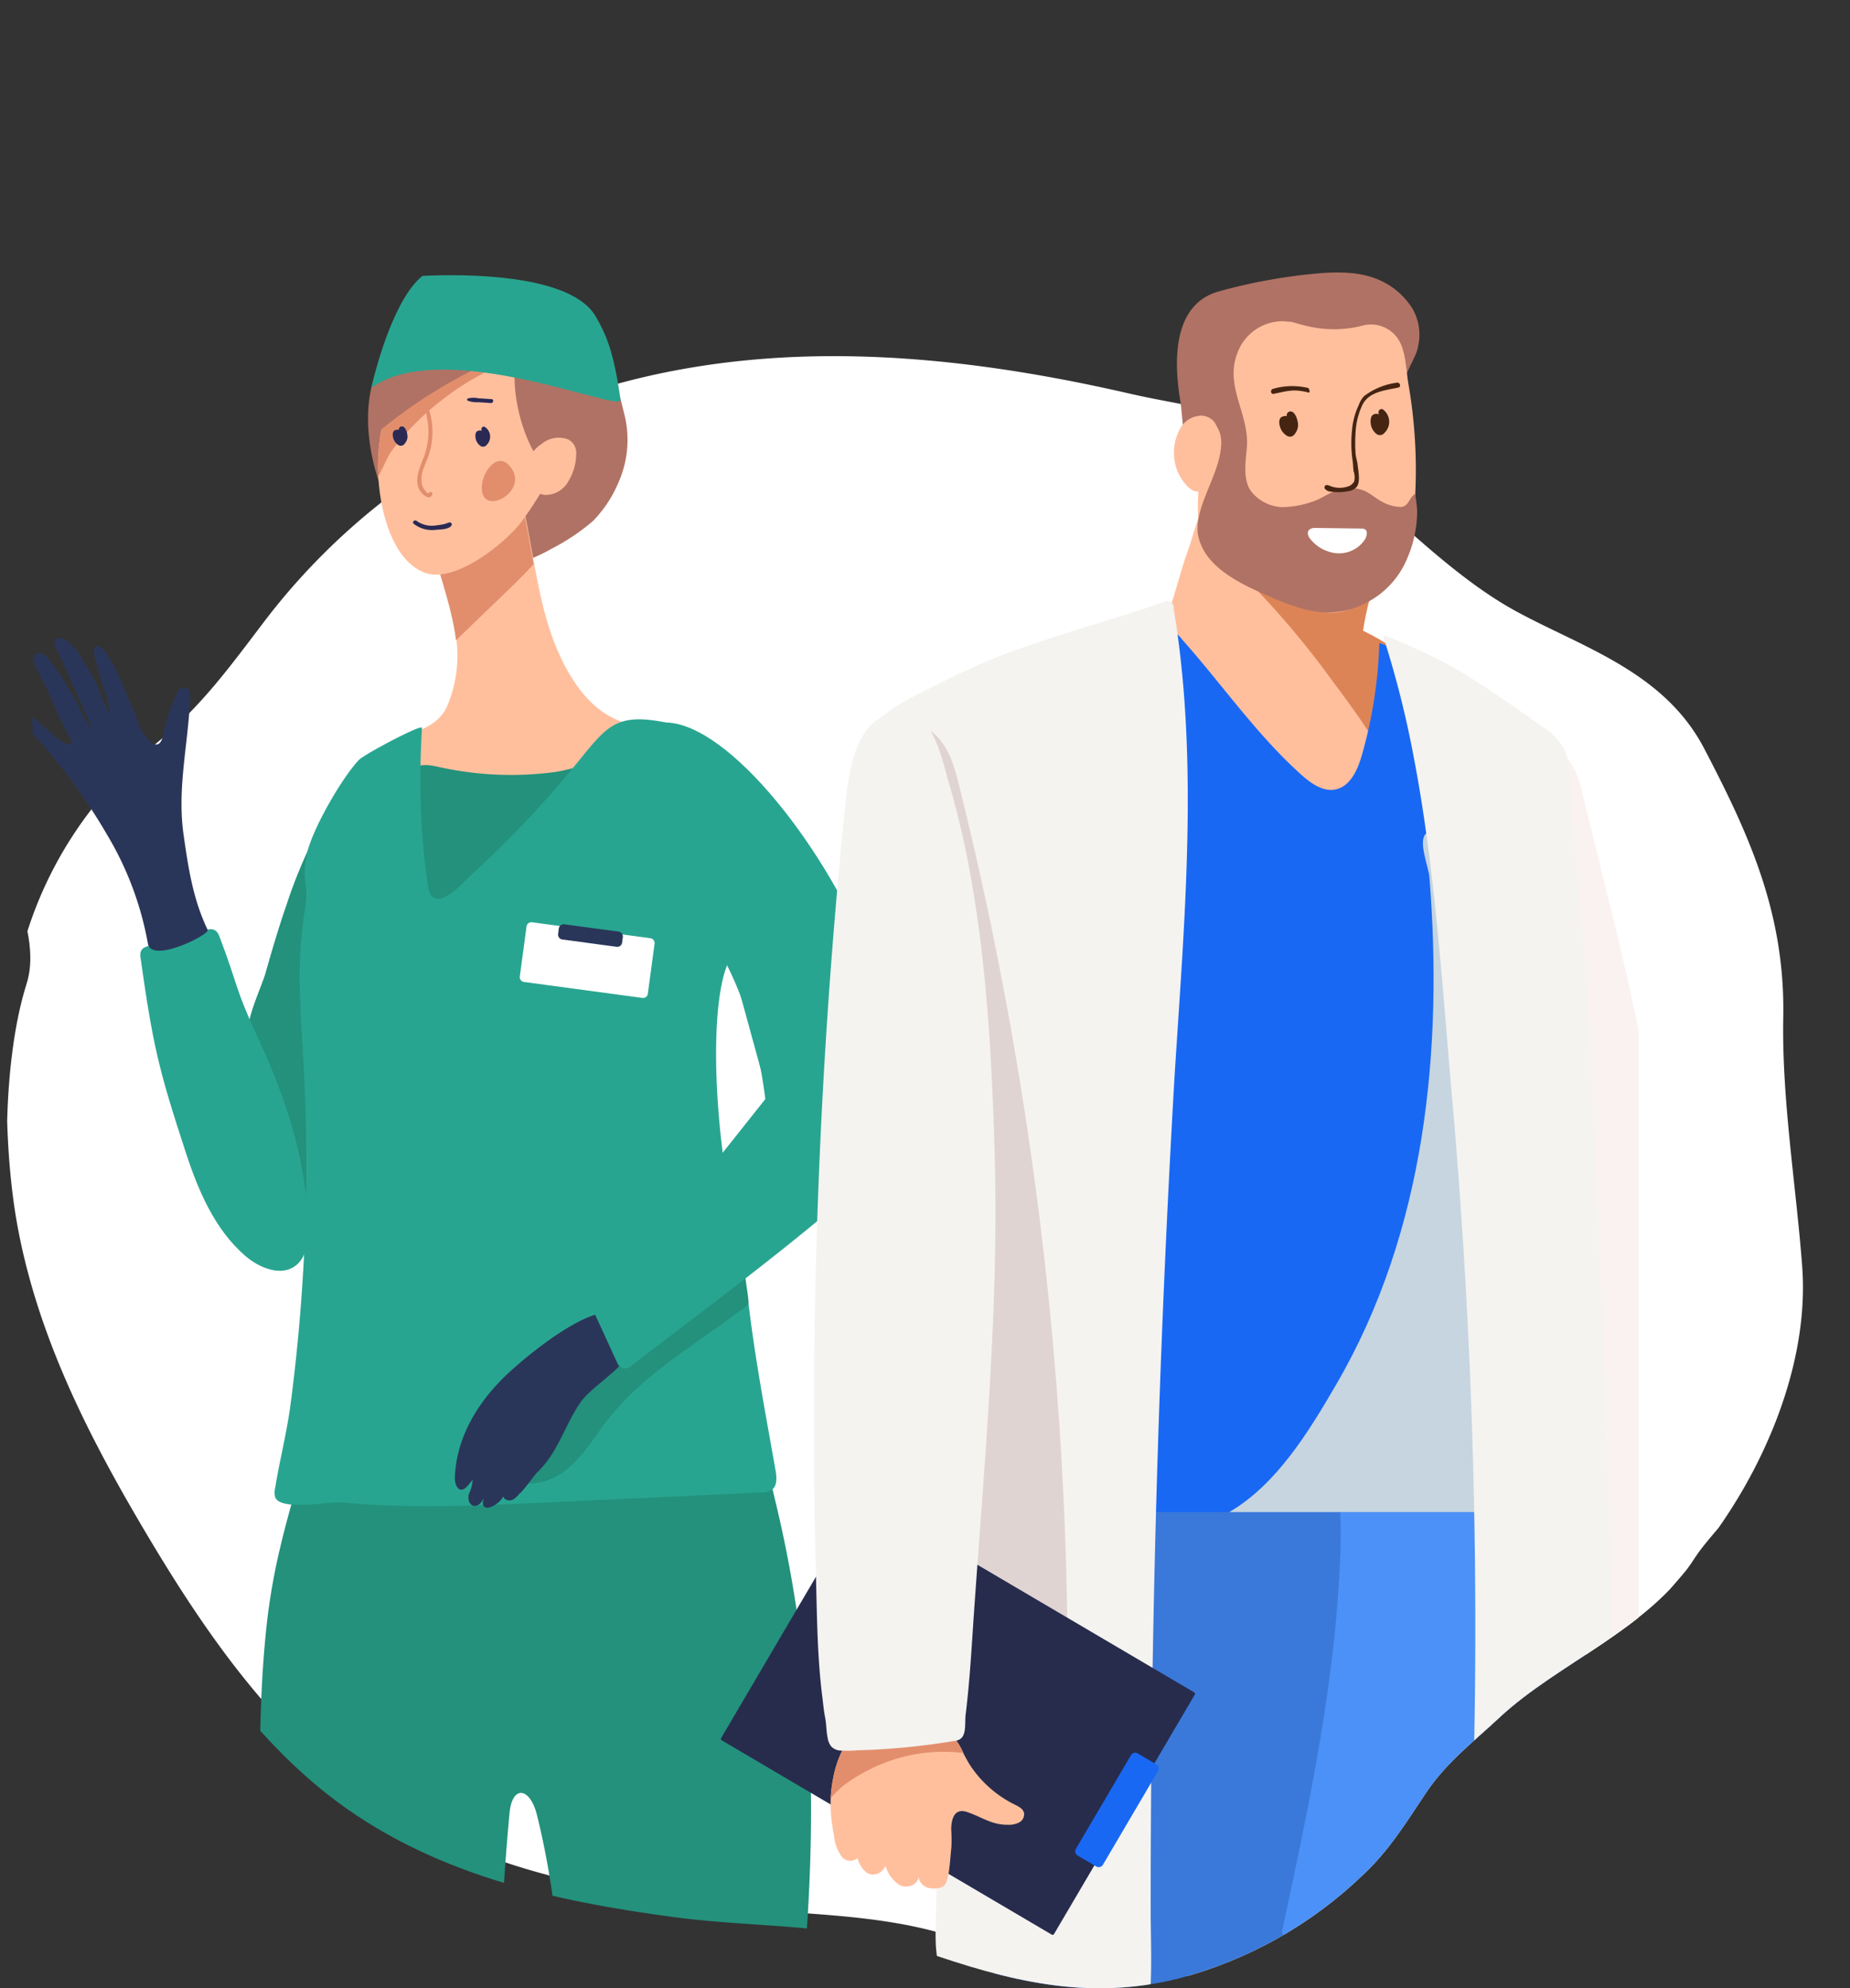 <?xml version="1.0" encoding="UTF-8" standalone="no"?>
<svg xmlns="http://www.w3.org/2000/svg" xmlns:xlink="http://www.w3.org/1999/xlink" width="256.729" height="275.763" viewBox="0 0 256.729 275.763">
  <rect x="0" y="0" width="256.729" height="275.763" fill="#333333" stroke="none"/>
  <defs>
    <clipPath id="clip-path">
      <path id="Path_32299" data-name="Path 32299" d="M-12057.331,2113.02c-1.536,3.813-11.18,13.616-13.194,16.812-6.255,9.917-19.059,14.66-27.223,22.291-3.48,3.255-7.334,6.206-10.111,10.337s-5.021,7.87-8.613,11.284a58.326,58.326,0,0,1-25.8,14.558c-12.611,3.152-23.63.332-35.691-3.885-10.8-3.776-23.023-3.125-34.2-4.617-16.777-2.242-33.988-5.912-48.146-17.008-10.669-8.362-18.95-20.455-26.338-32.959-7.205-12.2-14.031-25.435-16.769-40.235-2.086-11.282-2.088-28.561,1.29-39.228,3.062-9.669-8.437-21.537-1.29-27.249,6.414-5.125-3.98-30.754,1.29-37.7,12.037-15.865,58.659-64.928,75.881-69.869,22.637-6.5,95.532,7.747,118.39,13,8.588,1.974,12.019,25.093,19.309,31,8.093,6.553-6.342,20.988,2.53,25.871,8.771,4.826,28.856,17,34.248,27.313,5.938,11.371.263,46.661,0,60.592-.205,10.917-.812,12.086,0,22.863C-12051.229,2103.422-12054.631,2106.322-12057.331,2113.02Z" transform="translate(13255.854 -645.41)" fill="#fff"/>
    </clipPath>
    <clipPath id="clip-path-2">
      <rect id="Rectangle_5508" data-name="Rectangle 5508" width="229.318" height="367.866" transform="translate(-14)" fill="none"/>
    </clipPath>
    <clipPath id="clip-path-3">
      <rect id="Rectangle_5519" data-name="Rectangle 5519" width="233.363" height="370.969" fill="none"/>
    </clipPath>
    <clipPath id="clip-path-5">
      <rect id="Rectangle_5516" data-name="Rectangle 5516" width="0.046" height="0.123" fill="none"/>
    </clipPath>
    <clipPath id="clip-path-6">
      <rect id="Rectangle_5517" data-name="Rectangle 5517" width="38.369" height="94.562" fill="none"/>
    </clipPath>
  </defs>
  <g id="Mask_Group_10631" data-name="Mask Group 10631" transform="translate(-950.05 -1268.475)" clip-path="url(#clip-path)">
    <g id="Group_11643" data-name="Group 11643" transform="translate(378.255 -31.303)">
      <path id="Path_32218" data-name="Path 32218" d="M-12059.666,2122.267a69.712,69.712,0,0,1-5.664,11.042c-6.52,10.338-15.132,18.417-23.642,26.373-3.629,3.392-7.646,6.469-10.54,10.775s-5.234,8.2-8.978,11.763a60.816,60.816,0,0,1-26.9,15.175c-13.146,3.285-24.632.345-37.205-4.051-11.257-3.936-24-3.257-35.648-4.813-17.488-2.337-35.429-6.163-50.187-17.728-11.121-8.717-19.753-21.322-27.453-34.356-7.512-12.714-14.627-26.512-17.481-41.941-2.173-11.76-2.175-29.771,1.345-40.89a54.85,54.85,0,0,1,17.106-25.477c6.685-5.343,10.354-10.392,15.848-17.632a91.713,91.713,0,0,1,47.768-32.55c23.6-6.77,48.385-4.456,72.213,1.021,8.95,2.057,19.755,2.883,27.355,9.037,8.434,6.83,16.9,15.976,26.144,21.066,9.142,5.03,20.65,8.37,26.271,19.124,6.19,11.853,11.252,22.811,10.978,37.332-.215,11.38,1.779,23.257,2.625,34.491C-12055.144,2107.569-12056.852,2115.285-12059.666,2122.267Z" transform="translate(12877.599 -624.617)" fill="#fff"/>
      <g id="Group_11644" data-name="Group 11644" transform="translate(583.842 1337.568)">
        <g id="Group_11603" data-name="Group 11603" clip-path="url(#clip-path-2)">
          <g id="Group_11654" data-name="Group 11654" transform="translate(-9.023)">
            <g id="Group_11653" data-name="Group 11653" clip-path="url(#clip-path-3)">
              <g id="Group_11652" data-name="Group 11652">
                <g id="Group_11651" data-name="Group 11651" clip-path="url(#clip-path-3)">
                  <path id="Path_32300" data-name="Path 32300" d="M77.753,28.823a14.514,14.514,0,0,0,.731-9.534C77,13.166,75.295,7.714,69.549,4.23c-4.728-2.867-10.17-2.95-15.42-1.739-5,1.155-8.684,7.113-10.248,11.657-2.138,6.209-.285,14.211,2.835,19.771,2.872,5.117,11.738,9.905,21.6,4.251a29.489,29.489,0,0,0,5.834-3.883,17.078,17.078,0,0,0,3.6-5.464" transform="translate(5.089 0.208)" fill="#b07264"/>
                  <path id="Path_32301" data-name="Path 32301" d="M77.688,87.681c-8.419,1.574-20.879,6.806-29.044,3.486-3.571-1.453-9.125-5.668-9.555-9.921-.436-4.321,4.123-11.12,5.546-15.319,1.593-4.687,7.827-3.411,9.792-7.956a17.958,17.958,0,0,0,1.2-9.6c-.523-4.243-2.095-8.419-3.151-12.6-.2-.787-.38-1.575-.531-2.363C51.286,29.977,53.91,13.919,60.2,18.9a8.539,8.539,0,0,1,2.312,3.428A40.343,40.343,0,0,1,64.6,28.714c.734,2.978,1.243,6.046,1.8,9.1C67.477,43.8,68.726,49.72,72.152,54.79c6.424,9.5,13.58,3.724,21.233,11.747,3.074,3.226-8.561,19.806-15.7,21.144" transform="translate(4.627 2.126)" fill="#ffbf9d"/>
                  <path id="Path_32302" data-name="Path 32302" d="M41.237,113.553c-.172,5.39-2.631,9.877-6.911,13.531-1.332-5.214.641-8.608-3.424-12.134-.766-.669-1.617-1.253-2.335-1.965a3.872,3.872,0,0,0,.828-.3c1.438-.708,2.017-2.24,2.246-3.9.114-.842-4.512-4.646-4.507-5.461.028-5.785,2.9-7.431,4.215-12.4.089-.249,2.792-1.152,2.878-1.4a5.9,5.9,0,0,1,3.085,1.663,12.226,12.226,0,0,1,2.921,5.829c1.351,5.373,1.181,11,1,16.534" transform="translate(3.214 10.605)" fill="#23917c"/>
                  <path id="Path_32303" data-name="Path 32303" d="M63.456,335.092a5.313,5.313,0,0,1-2.317.5q-3.381.223-6.763.444a103.369,103.369,0,0,1-15.9.225,1.727,1.727,0,0,1-1.041-.336c-1.672-1.561,2.937-3.863,3.823-4.276,2.012-.935,4.088-1.694,6.165-2.485,2.221-.844,4.875-2.3,5.792-4.647.519-1.331.262-3.39-.219-5.493-.423-1.838-1.014-3.705-1.409-5.143-.1-.346-.177-.669-.245-.96-3.038-13.182-8.384-25.4-12.524-38.032l15.913-.416c1.133,5.342,2.334,10.687,3.512,16.071,1.467,6.734,1.565,13.464,2.472,20.161q.2,1.53.384,3.031c.334,2.785.6,5.517.833,8.318a20.254,20.254,0,0,0,.471,2.912c.471,2.045,1.182,4.045,1.781,6.055.388,1.3.66,3.279-.729,4.064" transform="translate(4.392 32.513)" fill="#ffbf9d"/>
                  <path id="Path_32304" data-name="Path 32304" d="M64.034,331.828a3.332,3.332,0,0,1-.378.122c-2.8.718-6.672.132-9.558.208l-9.807.257c-.246.006-.493.02-.74.034a28.431,28.431,0,0,1-6.569.068,4.378,4.378,0,0,1-3-2.358c-.436-.882-.755-2.339.219-2.952a25.425,25.425,0,0,1,7.685-3.165,28.134,28.134,0,0,1,4.325-.961c1.122-.074,1.924,1.107,2.59,1.821a8.809,8.809,0,0,0,5.995,2.712c2.311.1,4.7-1.108,6.707-2.171a13.576,13.576,0,0,1,2.541-1.407c1.221-.338,1.361,1.15,1.585,2.1.446,1.9.63,4.817-1.6,5.688" transform="translate(3.976 38.27)" fill="#272c4d"/>
                  <path id="Path_32305" data-name="Path 32305" d="M60.867,321.038a63.5,63.5,0,0,0-6.335-4.428,18.011,18.011,0,0,0-2.275-1.324,3.2,3.2,0,0,0-.8-.191c-.423-1.838-1.014-3.705-1.409-5.143a5.706,5.706,0,0,1,4.193-2.243,7.341,7.341,0,0,1,5.318,2.1c.334,2.785.6,5.517.833,8.318a20.254,20.254,0,0,0,.471,2.912" transform="translate(5.929 36.448)" fill="#e28e6d"/>
                  <path id="Path_32306" data-name="Path 32306" d="M88.526,273.606c-.563,3.1-1.235,6.173-1.939,9.18-1.822,7.767-4.325,15.242-5.673,23.142-.283,1.641-.654,3.287-1.029,4.931-.886,3.871-1.788,7.745-1.548,11.6a16.782,16.782,0,0,0,1.373,5.8c.491,1.111,1.1,2.31.77,3.476-.922,3.251-9.254,4.41-11.363,1.963-1.961-2.269-1.177-6.262-1.075-9.257.016-.366.018-.717,0-1.05q-.26-6.056-.5-12.163c-.311-8.12-.556-16.27-.6-24.324-.023-4.242-.094-8.482-.185-12.726Z" transform="translate(7.908 32.41)" fill="#ffbf9d"/>
                  <path id="Path_32307" data-name="Path 32307" d="M67.07,330.87a1.459,1.459,0,0,1-.437-.527c-1.535-3.221.752-6.608,3.709-7.69,2.871-1.051,6.285-.6,9.138.28,2.424.746,7.978,5.595,4.323,8.124-1.188.822-3.408.507-4.781.57q-2.864.133-5.732.13c-2.045,0-4.443.484-6.219-.887" transform="translate(7.835 38.147)" fill="#272c4d"/>
                  <path id="Path_32308" data-name="Path 32308" d="M78.255,318.855a8.126,8.126,0,0,0-4.184-1.408,7.819,7.819,0,0,0-6.111,3.392c.016-.366.019-.717,0-1.05q-.258-6.056-.5-12.163c.062-.091.129-.177.2-.266a8.18,8.18,0,0,1,7.08-3.322A7.439,7.439,0,0,1,79.8,307.26c-.886,3.871-1.788,7.745-1.547,11.6" transform="translate(7.991 36.009)" fill="#e28e6d"/>
                  <path id="Path_32309" data-name="Path 32309" d="M104.969,223.567c-.867,10-2.18,20.14-3.634,30.683Q99.73,265.9,98.126,277.542q-1.159,8.392-2.314,16.78c-1.731,12.576-4.272,24.7-6.4,37.2-.234,1.388-.553,2.917-1.683,3.758a5.609,5.609,0,0,1-3.3.755l-9.849.176a6.427,6.427,0,0,1-3.4-.569c-2.55-1.509-.872-8.366-.941-10.877-.321-11.692.242-23.593.52-35.338.229-9.651,1.4-19.232,1.33-28.9-.14-19.073.54-40.448-4.085-59.026-.523-2.156-1.518-3.236-2.37-3.1-.693.107-1.288,1.023-1.455,2.824-2.058,22.226-1.843,44.582-1.4,66.873.432,21.943.781,43.889,2.1,65.772a1.709,1.709,0,0,1-1.88,2.208c-.657.075-1.312.168-1.97.264a45.485,45.485,0,0,1-7.241.744c-3.872-.056-5.98-.882-6.943-4.656-2.557-10.008-4.155-20.16-6.028-30.311-2.066-11.207-3.627-22.5-5.065-33.8-1.984-15.551-5.329-31.644-5.669-47.3-.33-15.264-1.257-31.567.491-46.714a88.39,88.39,0,0,1,1.856-10.256c.728-3.06,1.585-6.116,2.509-9.166,2.7-8.939,5.965-17.828,8.123-26.593C44.347,123.04,45.815,117.561,49,113.2c6.974-9.535,20.193-9.713,29.375-3.456,11.853,8.082,16.8,23.909,20.356,38.348.838,3.4,1.6,6.731,2.353,9.859,5.527,22.923,5.761,43.927,3.882,65.619" transform="translate(3.499 12.493)" fill="#23917c"/>
                  <path id="Path_32311" data-name="Path 32311" d="M28.239,98a3.063,3.063,0,0,0,1.411,1.037l8.3,3.885a2.925,2.925,0,0,0,1.608.4c3.2-.46,2.987-15.519,3.2-18,.62-7.282,1.125-14.577,1.287-21.885.011-.487-.039-1.073-.468-1.3-.559-.3-1.178.268-1.548.784a67.751,67.751,0,0,0-8.609,17.4c-1.1,3.164-2.048,6.379-2.955,9.6-.4,1.423-2.9,6.892-2.244,8.045l.02.035" transform="translate(3.33 7.349)" fill="#23917c"/>
                  <path id="Path_32312" data-name="Path 32312" d="M52.264,61.377c-1.193-.267-2.577-.542-3.533.223s-.99,2.193-.936,3.422q.5,11.526,1.009,23.049a157.936,157.936,0,0,0,24.721-19.12,11.26,11.26,0,0,0,3.087-4.014c2.392-6.428-5.3-3.264-8.268-2.869a46.021,46.021,0,0,1-16.08-.691" transform="translate(5.66 7.219)" fill="#23917c"/>
                  <path id="Path_32313" data-name="Path 32313" d="M93.518,115.238c1.032,8.374,2.719,14.084,3.771,22.445.226,1.8.483,3.608.756,5.407.844,5.511,1.872,10.992,2.838,16.488.163.936.262,2.071-.465,2.662a2.547,2.547,0,0,1-1.537.406q-15.054.7-30.105,1.4c-6.2.29-12.4.577-18.6.481-3.181-.05-6.364-.2-9.534-.5-1.614-.158-8.213,1.19-9.147-.625a.552.552,0,0,1-.046-.1,2.449,2.449,0,0,1-.012-1.227c.624-3.872,1.618-7.674,2.132-11.558q1.248-9.465,1.79-19.007a256.268,256.268,0,0,0,.153-25.856c-.075-1.658-.174-3.321-.272-4.984-.14-2.321-.281-4.644-.344-6.967a60.177,60.177,0,0,1,.663-11.819c.665-3.909-.483-3.669.234-7.559.631-3.411,4.9-10.8,7.284-13.287.734-.768,8.778-5.039,8.742-4.437-.232,3.906-.291,7.7-.141,11.487a96.3,96.3,0,0,0,.973,10.437c.663,4.469,5.016-.63,6.46-1.956q3.865-3.548,7.469-7.377,3.483-3.7,6.7-7.648c4.124-5.052,5.336-7,11.98-5.771,5.174.953,6.847,2.064,9.413,6.881.454.853-2.976,5.7.668,25.044-2.729,2.265-3.5,13.967-1.824,27.543" transform="translate(3.715 6.564)" fill="#28a590"/>
                  <path id="Path_32314" data-name="Path 32314" d="M62.372,88.86,78.8,91.072a.675.675,0,0,0,.759-.579l.935-6.94a.676.676,0,0,0-.58-.759L63.487,80.582a.676.676,0,0,0-.761.579l-.934,6.94a.675.675,0,0,0,.579.759" transform="translate(7.319 9.544)" fill="#fff"/>
                  <path id="Path_32315" data-name="Path 32315" d="M67.125,82.938l7.542,1.016a.674.674,0,0,0,.759-.579l.1-.766a.677.677,0,0,0-.58-.761l-7.543-1.016a.676.676,0,0,0-.759.58l-.1.765a.676.676,0,0,0,.58.761" transform="translate(7.882 9.574)" fill="#2a3659"/>
                  <g id="Group_11647" data-name="Group 11647" transform="translate(38.737 100.999)" style="mix-blend-mode: multiply;isolation: isolate">
                    <g id="Group_11646" data-name="Group 11646">
                      <g id="Group_11645" data-name="Group 11645" clip-path="url(#clip-path-5)">
                        <path id="Path_32316" data-name="Path 32316" d="M34.681,90.3c-.017.041-.032.083-.046.123.016-.047.029-.085.046-.123" transform="translate(-34.635 -90.302)" fill="#c6d5e0"/>
                      </g>
                    </g>
                  </g>
                  <path id="Path_32317" data-name="Path 32317" d="M64.974,37.135c-1.215,1.361-2.534,2.632-3.847,3.9q-3.459,3.33-6.918,6.658c-.523-4.243-2.095-8.419-3.151-12.6,3.6-2.341,8.075-4.457,10.55-6.118a14.236,14.236,0,0,1,1.569-.941c.734,2.978,1.244,6.047,1.8,9.1" transform="translate(6.048 3.321)" fill="#e28e6d"/>
                  <path id="Path_32318" data-name="Path 32318" d="M64.266,33.52c-2.161,3.013-9.432,8.926-13.648,7.255-4.392-1.74-6.1-8.322-6.382-13.341a24.632,24.632,0,0,1,0-2.846,26.192,26.192,0,0,1,3.06-11.009,12.909,12.909,0,0,1,2.868-3.522A12.375,12.375,0,0,1,61.49,7.613a11.114,11.114,0,0,1,1.075.393,10.664,10.664,0,0,1,2.882,1.778,14.222,14.222,0,0,1,4.5,9c.7,5.1-2.779,10.69-5.68,14.733" transform="translate(5.235 0.844)" fill="#ffbf9d"/>
                  <path id="Path_32319" data-name="Path 32319" d="M65.447,9.7a2.946,2.946,0,0,1-1.67,1.175,38,38,0,0,0-10.235,5.523,36.312,36.312,0,0,0-7.536,7.538c-.456.631-1.047,2.137-1.771,3.414a24.906,24.906,0,0,1,0-2.848A26.21,26.21,0,0,1,47.294,13.49q.663-.627,1.379-1.188A20.678,20.678,0,0,1,62.566,7.917c.429.026.857.067,1.285.123.681.089,1.485.327,1.663.989a.929.929,0,0,1-.067.667" transform="translate(5.235 0.933)" fill="#e28e6d"/>
                  <path id="Path_32320" data-name="Path 32320" d="M64.016,24.5c.984,1.618,2.785,3.239,4.55,2.55,1.558-.608,1.965-2.583,2.147-4.246q.3-2.718.593-5.437a17.29,17.29,0,0,0-.214-7.117c-1.7-5.336-7.46-5.487-9.335-.433-1.556,4.2.044,11.041,2.258,14.682" transform="translate(7.242 0.727)" fill="#b07264"/>
                  <path id="Path_32321" data-name="Path 32321" d="M69.537,22.561a2.085,2.085,0,0,0-1.083-1.814,3.684,3.684,0,0,0-3.647.557,5.006,5.006,0,0,0-2.3,3.785,3.251,3.251,0,0,0,2.546,3.335,3.632,3.632,0,0,0,3.408-1.908,7.556,7.556,0,0,0,1.077-3.955" transform="translate(7.404 2.424)" fill="#ffbf9d"/>
                  <path id="Path_32322" data-name="Path 32322" d="M55.371,15.627a3.4,3.4,0,0,1,1.464-.018l1.81.117c.355.022.264.57-.091.547l-1.7-.116a3.587,3.587,0,0,1-1.5-.21.176.176,0,0,1,.01-.32" transform="translate(6.546 1.84)" fill="#292954"/>
                  <path id="Path_32323" data-name="Path 32323" d="M56.319,20.768a1.655,1.655,0,0,0,.589.965.638.638,0,0,0,.944-.088,1.6,1.6,0,0,0-.253-2.478c-.3-.18-.6.193-.447.473.01.019.021.038.031.056a.781.781,0,0,0-.56.006c-.389.163-.378.714-.3,1.067" transform="translate(6.666 2.265)" fill="#292954"/>
                  <path id="Path_32324" data-name="Path 32324" d="M46.271,19.657a.615.615,0,0,1,.054-.031,1.04,1.04,0,0,1,.565-.068.391.391,0,0,1,.251-.443c.7-.221.984,1.1.926,1.532a1.552,1.552,0,0,1-.383.834.636.636,0,0,1-.935.152,1.656,1.656,0,0,1-.655-.922c-.093-.33-.141-.842.178-1.055" transform="translate(5.452 2.261)" fill="#292954"/>
                  <path id="Path_32325" data-name="Path 32325" d="M48.11,14.361c2.519.964,3.271,3.787,3.221,6.271A10.729,10.729,0,0,1,51,23.009c-.229.909-.66,1.737-.954,2.623a3.913,3.913,0,0,0-.14,2.208c.049.21.739,1.391.96,1.008a.245.245,0,0,1,.441.2c-.333,1.1-1.551-.094-1.81-.639-.7-1.471.07-3.069.606-4.434a9.78,9.78,0,0,0,.437-5.641,4.288,4.288,0,0,0-2.58-3.463c-.318-.122-.168-.633.153-.51" transform="translate(5.66 1.699)" fill="#e28e6d"/>
                  <path id="Path_32326" data-name="Path 32326" d="M60.51,23.666c-1.613-1.135-3.352,1.321-3.43,3.263-.174,4.284,6.262.913,4.218-2.377a3.007,3.007,0,0,0-.787-.886" transform="translate(6.761 2.769)" fill="#e28e6d"/>
                  <path id="Path_32327" data-name="Path 32327" d="M61.027,11.251c-.155.065-.305.13-.451.192A68.365,68.365,0,0,0,44.165,21.577c.224-.187.016-4.079.128-4.685A15.124,15.124,0,0,1,54.071,5.6c1.783-.632,14.353-1.38,11.794,2.572-.979,1.513-3.164,2.371-4.838,3.078" transform="translate(5.232 0.603)" fill="#b07264"/>
                  <path id="Path_32328" data-name="Path 32328" d="M30.77,95.933c3.8,8.243,6.959,16.624,7.192,26.753.045,1.936-.117,4.144-1.625,5.36-2.033,1.64-5.106.4-7.08-1.31-4.21-3.646-6.5-9.008-8.23-14.3-3.853-11.763-4.576-14.975-6.3-27.1-.369-2.588,3.439-1.089,6.377-2.5,2.155-1.035,3.856-2.315,4.569-.433,2.671,7.062,2.122,7.074,5.1,13.53" transform="translate(1.741 9.647)" fill="#28a590"/>
                  <path id="Path_32329" data-name="Path 32329" d="M25.8,85.825c-2.032-4.251-2.671-8.476-3.346-13.191-.923-6.438.632-12.508.906-18.916a2.629,2.629,0,0,0-.066-.9.787.787,0,0,0-1.395-.337,2.6,2.6,0,0,0-.459.746,25.987,25.987,0,0,0-1.881,5.714,1.709,1.709,0,0,1-.473,1c-1.048.85-2.678-2.037-2.873-2.711a18.063,18.063,0,0,0-1.142-2.85c-.513-1.106-.9-2.266-1.414-3.371-.308-.662-2.161-4.932-3.284-4.5-.438.169-.409.793-.3,1.252.339,1.425.767,2.825,1.186,4.229a15.367,15.367,0,0,1,.95,3.872,25.042,25.042,0,0,1-1.754-3.96A31.717,31.717,0,0,0,8.416,48.32a7.2,7.2,0,0,0-2.723-2.94c-.5-.2-1.214.122-1.178.658a6.043,6.043,0,0,0,.669,1.485c.531,1.3,1.148,2.555,1.682,3.85.145.355,3.085,6.666,2.777,6.715A40.781,40.781,0,0,1,7.47,53.9c-.251-.521-.643-.948-.915-1.455q-.44-.82-.944-1.6a23.413,23.413,0,0,0-1.6-2.19c-.418-.508-1.033-1.511-1.842-1.19a.976.976,0,0,0-.523,1,2.957,2.957,0,0,0,.421,1.123,57.415,57.415,0,0,1,2.505,5.3c.485,1.182,1.1,2.3,1.656,3.452.151.317.7,1.095.6,1.466-.252.989-2.684-1.2-2.957-1.433a20.444,20.444,0,0,0-2.021-1.779c-.508-.333-1.945-.918-1.848-.029.058.537,1.493,2.01,1.89,2.447a80.626,80.626,0,0,1,10,13.7,44.639,44.639,0,0,1,5.61,15.01C18,90.545,26.1,86.45,25.8,85.825" transform="translate(0 5.368)" fill="#2a3659"/>
                  <path id="Path_32330" data-name="Path 32330" d="M48.647,31.22a4.116,4.116,0,0,0,3.037.835c.582-.06,1.889-.031,2.208-.634a.273.273,0,0,0-.255-.395c-.257.037-.5.167-.749.228a10.082,10.082,0,0,1-1.112.177,3.61,3.61,0,0,1-2.749-.626c-.291-.2-.673.2-.379.415" transform="translate(5.75 3.642)" fill="#292954"/>
                  <path id="Path_32331" data-name="Path 32331" d="M43.372,15.947c10.154-7.22,34.853,3.6,34.581,1.679-.947-6.723-2-9.065-3.446-11.566C71.086.154,56.37.142,50.46.437c-3.824,3.086-6.344,12.209-7.088,15.51" transform="translate(5.138 0.04)" fill="#28a590"/>
                  <path id="Path_32332" data-name="Path 32332" d="M59.774,154.178c2.319,2.053,6.091,1.354,8.547-.531s4.026-4.666,5.933-7.107c4.816-6.164,11.8-10.163,18.038-14.88a5.818,5.818,0,0,0,1.429-1.1c.334-.481-1.339-6.99-.347-9.283.662-1.532,10.128-6.374,11.158-7.687,2.316-2.954,7-2.794,6.734-6.54a1.362,1.362,0,0,0-.237-.8c-.45-.536-1.314-.159-1.885.248a213.574,213.574,0,0,0-35.163,31.515c-3.481,3.9-6.9,7.989-11.367,10.7Z" transform="translate(7.08 12.554)" fill="#23917c"/>
                  <path id="Path_32333" data-name="Path 32333" d="M61.1,137.428c3.191-2.967,12.244-10.314,15.479-8.038,6.341,4.462-3.116,8.743-5.376,12-1.48,2.133-2.4,4.574-3.724,6.792a13.9,13.9,0,0,1-2.325,2.972c-.37.352-2.212,2.945-2.432,2.9a3.007,3.007,0,0,1-.88.834,1.069,1.069,0,0,1-1.168-.055.616.616,0,0,1,.1-1.008,3.445,3.445,0,0,1-2.371,2.215c-.938.106-.894-.791-.575-1.474-.3.631-.821,1.38-1.517,1.207-.662-.164-.809-1.046-.614-1.682a4.67,4.67,0,0,0,.5-1.9c-.414.422-1.084,1.6-1.784,1.316-.508-.207-.7-1.1-.682-1.567.174-5.68,3.267-10.692,7.371-14.506" transform="translate(6.364 15.276)" fill="#2a3659"/>
                  <path id="Path_32334" data-name="Path 32334" d="M97.516,71.486s12.67,26.842,13.621,29.237,2.929,10.5-1.837,15.742c-5.672,6.234-27.843,22.552-33.291,26.826a1.146,1.146,0,0,1-1.749-.428l-3.172-6.9L95.135,105.71,89.927,86.742Z" transform="translate(8.421 8.468)" fill="#28a590"/>
                  <path id="Path_32335" data-name="Path 32335" d="M94.273,109.612C91.3,82.089,78.857,83.694,76.792,56.983c13.418-10.8,55.089,56.349,25.8,64.971-6.285,1.85-7.173-6.967-8.315-12.342" transform="translate(9.096 6.611)" fill="#28a590"/>
                  <path id="Path_32336" data-name="Path 32336" d="M208.565,186.657a18.938,18.938,0,0,1-4.3,7.444c-3.278,3.364-7.641,4.439-11.314-1.116-2.112-3.194-1.838-10,.462-14.592a8.624,8.624,0,0,1,3.836-4.145,7.548,7.548,0,0,1,6.1.262c3.613,1.616,5.515,3.894,5.814,7.692a12.53,12.53,0,0,1-.6,4.456" transform="translate(22.686 20.578)" fill="#ffbf9d"/>
                  <path id="Path_32337" data-name="Path 32337" d="M208.364,186.657a21.752,21.752,0,0,0-8.5-6.817,11.5,11.5,0,0,0-3.351-1.2c-.665-.062-1.64.419-2.218.277a2.481,2.481,0,0,1-1.083-.528,8.624,8.624,0,0,1,3.836-4.145,7.548,7.548,0,0,1,6.1.262c3.613,1.616,5.515,3.894,5.814,7.692a12.53,12.53,0,0,1-.6,4.456" transform="translate(22.887 20.578)" fill="#e28e6d"/>
                  <path id="Path_32338" data-name="Path 32338" d="M185.981,72.793a10.51,10.51,0,0,1-6.566,5.25,20.7,20.7,0,0,1-8.584.407,53.69,53.69,0,0,1-16.99-5.478A42.272,42.272,0,0,1,142.4,65.106a22.213,22.213,0,0,1-6.418-12.122c-.164-1.117-.5-2.6-.012-3.65a8.277,8.277,0,0,1,3.249-2.929c1.6-.98,3.739-1.738,4.331-3.567.737-2.283,1.314-4.607,2.131-6.877,1.121-3.11,1.961-7.252,3.894-9.87,2.789-3.776,6.066-2.084,9.722-1.039,4.106,1.173,11.352,1.767,13.187,6.859a.72.72,0,0,1,.032.091,6.469,6.469,0,0,1,.275,1.115c.442,2.754-.744,5.726-1.513,8.237a41.39,41.39,0,0,0-1.224,5.529,36.38,36.38,0,0,1,3.749,2.095,32.736,32.736,0,0,1,4.774,3.7,28.083,28.083,0,0,1,7.068,10.2c1.24,3.167,1.8,6.843.339,9.915" transform="translate(16.076 2.814)" fill="#ffbf9d"/>
                  <path id="Path_32339" data-name="Path 32339" d="M170.456,62.416c.527-.668-5.578-8.639-6.242-9.558q-3.428-4.718-7.314-9.083a111.174,111.174,0,0,0-8.182-8.311c-2.558-2.33-3.653-5.2.8-6.646a12.578,12.578,0,0,1,6.028.018,141.545,141.545,0,0,1,15.961,3.726c.442,2.754-.744,5.726-1.513,8.237a41.028,41.028,0,0,0-1.224,5.527,36.628,36.628,0,0,1,3.749,2.1,32.727,32.727,0,0,1,4.772,3.7,75.206,75.206,0,0,1-6.842,10.292" transform="translate(17.352 3.37)" fill="#dd8457"/>
                  <path id="Path_32340" data-name="Path 32340" d="M203.967,326.139q-6.627-2.209-13.011-5.071c-2.6-1.163-5.127-1.909-7.724-2.863-2.635-.966-4.9-3.43-7.952-2.7a6.039,6.039,0,0,0-4.085,4.553c-1.026,4.051-2.628,10.969,3.369,11.036l30.481.34c1.518.017,4.748-.227,4.577-2.527-.135-1.816-3.808-2.156-5.177-2.607l-.478-.159" transform="translate(20.161 37.357)"/>
                  <path id="Path_32341" data-name="Path 32341" d="M197.822,213.482c-.252,2.994-.456,5.762-.556,8.232q-.185,4.483-.369,8.964-1.809,43.992-3.885,87.976c-.279,5.847.672,12,.819,17.974.147,5.912-3.254,7.249-8.938,7.419q-2.928.092-5.858.179l-3.84.116a4.194,4.194,0,0,1-1.919-.243c-1.378-.643-1.627-2.466-1.691-3.985q-.168-3.823-.372-7.647c-1.957-36.2-7.922-71.885-12.323-107.812-.489-3.992-1.132-7.8-1.9-11.519-1.07-5.209-2.373-10.23-3.807-15.3-1.262-4.46-2.619-8.961-4-13.661-3.641-12.334-8.947-27.049-2.467-39.4a29.441,29.441,0,0,1,22.249-15.408,25.231,25.231,0,0,1,11.937,1.448,21.032,21.032,0,0,1,5.133,2.851,26.3,26.3,0,0,1,4.422,4.278c14.146,17.216,9.288,52.855,7.368,75.537" transform="translate(17.017 15.303)" fill="#4b91f7"/>
                  <path id="Path_32342" data-name="Path 32342" d="M155.577,204.247c.766,3.717,1.41,7.527,1.9,11.518,4.4,35.928,10.366,71.613,12.323,107.812q.206,3.823.371,7.647c.065,1.519.313,3.342,1.692,3.986a4.209,4.209,0,0,0,1.919.243q1.919-.057,3.84-.117c-.023-.207-.05-.415-.076-.62q-.659-5.119-1.244-10.228c-2.232-19.364-3.927-38.635-7.246-58.06q-2.488-14.574-5.513-29.045c-2.382-11.389-2.482-22.63-7.966-33.135" transform="translate(18.429 24.194)" fill="#3a79d9"/>
                  <path id="Path_32343" data-name="Path 32343" d="M208.591,134.026c-.216-1.328-.4-2.733-.617-4.155-.429-4.708-1.718-9.631-2.073-12.7-2.065-17.819-6.676-34.435-10.89-51.827a11.52,11.52,0,0,0-1.823-4.541c-5.244-6.682-7.344,4.16-8.056,7.2-3.453,14.733-3.252,31.363-2.6,46.453a72.142,72.142,0,0,0,3.847,21.064c.383,2.744,1.011,5.511,1.444,8.215l5.362,33.517c.633,3.958,2.52,6.758,2.825,10.758.141,1.845.919,3.958,2.787,4.487a6.033,6.033,0,0,0,2.628-.05l6.571-1.1a4.55,4.55,0,0,0,2.891-1.229,4.025,4.025,0,0,0,.616-2.551c.087-6.689.285-13.351.285-19.991a255.175,255.175,0,0,0-3.2-33.548" transform="translate(21.576 6.949)" fill="#fff"/>
                  <path id="Path_32344" data-name="Path 32344" d="M208.591,134.026c-.216-1.328-.4-2.733-.617-4.155-.429-4.708-1.718-9.631-2.073-12.7-2.065-17.819-6.676-34.435-10.89-51.827a11.52,11.52,0,0,0-1.823-4.541c-5.244-6.682-7.344,4.16-8.056,7.2-3.453,14.733-3.252,31.363-2.6,46.453a72.142,72.142,0,0,0,3.847,21.064c.383,2.744,1.011,5.511,1.444,8.215l5.362,33.517c.633,3.958,2.52,6.758,2.825,10.758.141,1.845.919,3.958,2.787,4.487a6.033,6.033,0,0,0,2.628-.05l6.571-1.1a4.55,4.55,0,0,0,2.891-1.229,4.025,4.025,0,0,0,.616-2.551c.087-6.689.285-13.351.285-19.991a255.175,255.175,0,0,0-3.2-33.548" transform="translate(21.576 6.949)" fill="#faf2f1"/>
                  <path id="Path_32345" data-name="Path 32345" d="M134.1,326.815c-.178-.718-.379-1.387-.468-1.79-.613-2.786-1.59-7.031-4.418-8.439-3.34-1.663-8.131.039-10.386,2.623-1.414,1.62-2.867,3-4.4,4.476-.36.347-3.862,3.552-3.911,3.261.14.815.11,2.994.651,3.6a8.908,8.908,0,0,0,2.169.644c1.59.3,3.249-.046,4.853.034a74.273,74.273,0,0,0,10.928-.263c1.367-.134,4.468.209,5.192-1.347a5.322,5.322,0,0,0-.208-2.8" transform="translate(13.091 37.423)"/>
                  <path id="Path_32346" data-name="Path 32346" d="M115.05,332.51c.091,2.218-.925,7.94,1.162,9.227a1.188,1.188,0,0,0,.111.064,4.91,4.91,0,0,0,2.183.407l10.855.317,1.214.035c1.241.038,2.655.006,3.488-.916a4.352,4.352,0,0,0,.847-2.207c3.549-19.322,7.783-38.389,11.878-57.613q6.672-31.341,13.344-62.689c4.017-18.875,8.458-37.814,9.228-57.267.246-6.2.089-12.8-3.3-17.994-2.784-4.268-8.354-6.919-13.368-5.508-5.063,1.425-11.229,2-15.467,5.411a17.872,17.872,0,0,0-3.67,3.992c-3.629,5.437-4.621,12.162-5.485,18.641C121.388,216.653,114.163,269.2,114.8,319.941c.053,4.191.085,8.382.255,12.569" transform="translate(13.593 16.345)" fill="#3a79d9"/>
                  <path id="Path_32347" data-name="Path 32347" d="M115.05,331.9c.091,2.218-.925,7.94,1.162,9.227a1.2,1.2,0,0,0,.111.064l16.022-99.872q4.342-27.049,8.68-54.1c1.445-9.014,2.844-18.038,4.34-27.046.84-5.063,5.277-12.3-.623-15.656a13.211,13.211,0,0,0-7.515-1.352,17.872,17.872,0,0,0-3.67,3.992c-3.629,5.437-4.621,12.162-5.485,18.641C121.388,216.045,114.163,268.6,114.8,319.333c.053,4.191.085,8.382.255,12.569" transform="translate(13.593 16.952)" fill="#3a79d9"/>
                  <path id="Path_32348" data-name="Path 32348" d="M200.806,165.963a8.867,8.867,0,0,1-1.238.8h-68.6c-.065-1.7-.009-3.572-.22-5.583-2.223-21.3-2.227-38.986-10.658-58.628-3.842-8.945-17.336-21.775-12.311-30.894,4.866-8.829,14.643-14.755,23.41-19.074a41.75,41.75,0,0,0,8.255-4.873c1.74-1.428,4.139-4.988,6.739-3.824a6.894,6.894,0,0,1,2.2,1.845c5.554,6.231,10.332,13.194,16.55,18.765,1.331,1.193,2.994,2.392,4.746,2.03,2.055-.425,3.063-2.718,3.644-4.734a62.849,62.849,0,0,0,2.425-15.557,9.454,9.454,0,0,1,2.07.851c.355.164.711.319,1.071.469a3.5,3.5,0,0,0,1,.391c2.147.816,4.132,1.326,6,2.719,4.676,3.494,9.391,6.456,12.662,11.46,2.708,4.135,1.9,9.2,2.353,13.895,1.756,18.091,4.425,35.626,4.194,53.905-.106,8.161,2.723,30.467-4.285,36.039" transform="translate(12.636 5.171)" fill="#1968f4"/>
                  <g id="Group_11650" data-name="Group 11650" transform="translate(167.56 77.371)" style="mix-blend-mode: multiply;isolation: isolate">
                    <g id="Group_11649" data-name="Group 11649">
                      <g id="Group_11648" data-name="Group 11648" clip-path="url(#clip-path-6)">
                        <path id="Path_32349" data-name="Path 32349" d="M188.183,163.739H149.814c6.635-3.869,11.112-11.293,14.881-17.76,12.326-21.176,14.811-46.287,12.9-70.308-.112-1.4-1.607-4.975-.5-6.007,1.794-1.669,3.588,1.372,4.153,2.759,5.241,12.9,5.8,27.154,6.146,41.075q.389,15.777.576,31.556.122,9.345.214,18.685" transform="translate(-149.814 -69.177)" fill="#c6d5e0"/>
                      </g>
                    </g>
                  </g>
                  <path id="Path_32350" data-name="Path 32350" d="M152.956,21.756c-.015-3.16-2.189-5.272-2.511-8.577-.254-2.623,1.13-5.588,3.827-6.4a8.59,8.59,0,0,1,5.514.652c3.774,1.489,5.926,1.948,9.926,1.155,3.448-.684,5.25,3.422,5.266,6.523-.007-1.266,1.57-3.356,1.805-4.806a7.34,7.34,0,0,0-.7-5.169,10.3,10.3,0,0,0-4.391-3.959C168.823-.2,165.413-.122,162.2.192a76.674,76.674,0,0,0-13.061,2.435c-6.6,1.838-6.185,10.105-5.359,15.094.47,2.845.164,8.462,3.828,9.6,3.871,1.2,4.868-1.579,5.281-4.552a7.382,7.382,0,0,0,.069-1.01" transform="translate(16.977 0)" fill="#b07264"/>
                  <path id="Path_32351" data-name="Path 32351" d="M146.465,14.427a11.5,11.5,0,0,1,.923-4.892,6.419,6.419,0,0,1,2.669-2.258,15.794,15.794,0,0,1,4.2-1.542c2.408-.554,4.261.445,6.546.969a15.932,15.932,0,0,0,7.79.056,4.526,4.526,0,0,1,5.156,1.871c1.042,1.583,1.069,4.33,1.392,6.183a69.562,69.562,0,0,1,.935,15.559c-.124,2.373,0,5.543-.926,7.755-1.186,2.836-3.46,4.671-5.92,6.405a6.577,6.577,0,0,1-8.287.948l-7.922-3.491a15.153,15.153,0,0,1-5.036-3.058c-3.694-3.868-1.294-12.48-1.313-17.313-.007-1.777-.271-4.592-.2-7.193" transform="translate(17.285 0.66)" fill="#ffbf9d"/>
                  <path id="Path_32352" data-name="Path 32352" d="M146.078,36c.8,4.111,5.112,6.39,8.941,8.09,5.224,2.319,9.554,4,14.82,1.073a12.154,12.154,0,0,0,5.365-6.181,16.573,16.573,0,0,0,1.276-6.365,15.8,15.8,0,0,0-.305-2.32c-.784.491-.856,1.665-1.872,1.8a5.8,5.8,0,0,1-2.959-.876c-.7-.4-1.311-.954-2.039-1.3a5.294,5.294,0,0,0-3.576-.253c-1.343.343-2.4,1.231-3.68,1.658a13.029,13.029,0,0,1-4.354.791,5.781,5.781,0,0,1-4.228-2.154c-1.246-1.645-.764-4.274-.617-6.171.353-4.567-3.1-8.388-1.33-13.01a6.71,6.71,0,0,1,6.5-4.445,5.306,5.306,0,0,0,1.143.064,1.1,1.1,0,0,0,.913-.6c.265-.658-.431-1.3-1.076-1.59-2.54-1.162-4.91-.351-7.47.122-2.036.377-4.394,1.434-4.967,3.623-.36,1.379-.66,2.829-.88,4.233a29.193,29.193,0,0,0-.831,5.511,2.243,2.243,0,0,0,.66,1.754c.535.412,1.3.321,1.922.585,3.729,1.586.857,7.515-.1,9.921-.683,1.71-1.621,4.163-1.254,6.047" transform="translate(17.158 0.427)" fill="#b07264"/>
                  <path id="Path_32353" data-name="Path 32353" d="M143.732,19.725a3.424,3.424,0,0,1,3.154-1.97c4.149.541,1.577,7.43.464,9.611-1.26,2.473-3.486-.642-4-2.145a6.936,6.936,0,0,1,.381-5.5" transform="translate(16.934 2.101)" fill="#ffbf9d"/>
                  <path id="Path_32354" data-name="Path 32354" d="M110.031,96.294c4.394,40.168,4.064,80.276,4.55,120.7.027,2.277-.076,4.553-.111,6.829-.039,2.635-.346,7.586,2.487,8.938a9.2,9.2,0,0,0,3.983.6l20.454.027c.584,0,2.372.135,2.712-.4a1.8,1.8,0,0,0,.2-.924c.117-3.274-.017-6.479-.018-9.743q-.005-8.8.068-17.606.408-48.862,3.221-97.667c1.34-21.434,3.453-44.034-.107-65.264a.919.919,0,0,0-1.439-.884c-6.332,2.225-12.828,3.949-19.184,6.191a87.883,87.883,0,0,0-11.337,4.819c-2.992,1.555-9.153,4.124-10.563,7.4-1.372,3.19.423,4.838,1.228,7.849,2.471,9.235,2.816,19.65,3.854,29.139" transform="translate(12.372 4.828)" fill="#f4f3f0"/>
                  <path id="Path_32355" data-name="Path 32355" d="M104.14,180.893q-.119.052-.235.111a1.924,1.924,0,0,0-.989.895,2.278,2.278,0,0,0-.081,1.083,7.262,7.262,0,0,0,.537,2.863c.372.638,1.621.5,2.3.5a96.764,96.764,0,0,0,13.656-1.084c1.608-.243,1.206-2.285,1.395-3.654.041-.3.277-1.05.07-1.267-.226-.237-1.071-.132-1.365-.122-2.381.088-4.757.418-7.137.324-1.416-.057-2.825-.263-4.242-.293a9.165,9.165,0,0,0-3.908.648" transform="translate(12.178 21.343)" fill="#fff"/>
                  <path id="Path_32356" data-name="Path 32356" d="M172.989,61.911c3.178,16.081,4.142,33.082,5.578,49.087a838.792,838.792,0,0,1,2.68,100.074q-.208,6.768-.469,13.536-.124,3.3-.254,6.6c-.089,2.307-1.007,4.747,2.053,4.872,2.475.1,4.976,0,7.453,0h6.589c1.467,0,4.332.626,5.278-1,.442-.756.075-2.412.055-3.283l-.1-4.125q-.191-7.934-.385-15.866-.388-15.861-.824-31.726c-.6-21.139-1.315-42.274-2.329-63.4Q197.72,104.336,196.983,92c-.443-7.364-1.3-14.515-2-21.841-.249-2.623.166-5.867-.859-8.328a8.558,8.558,0,0,0-3.237-3.362c-3.474-2.473-6.966-4.9-10.587-7.156a55.484,55.484,0,0,0-6.1-3.233c-1.048-.484-2.107-.95-3.17-1.4-.128-.055-2.207-.944-2.138-.738a136.244,136.244,0,0,1,4.1,15.973" transform="translate(20.005 4.438)" fill="#f4f3f0"/>
                  <path id="Path_32357" data-name="Path 32357" d="M171.66,13.674a9.5,9.5,0,0,0-4.536,1.861,3.5,3.5,0,0,0-.733,1.224,9.981,9.981,0,0,0-.938,3.505,17.254,17.254,0,0,0,.042,3.962c.107.569.1,1.148.177,1.719a2.558,2.558,0,0,1,.083,1.411,1.482,1.482,0,0,1-.965.734A3.508,3.508,0,0,1,162.441,28a1.355,1.355,0,0,0-.431-.129.319.319,0,0,0-.322.5,1.056,1.056,0,0,0,.8.4,7.059,7.059,0,0,0,2.419-.051,1.957,1.957,0,0,0,1.179-.578c.576-.7.225-2.286.139-3.129-.05-.491-.227-.959-.276-1.454a22.247,22.247,0,0,1,.007-3.137,10.063,10.063,0,0,1,.856-3.49c.849-2.014,3.18-2.18,5.072-2.59.443-.1.218-.768-.223-.67" transform="translate(19.146 1.619)" fill="#452412"/>
                  <path id="Path_32358" data-name="Path 32358" d="M160.16,14.975c-2.065-.527-2.895-.185-4.794.193-.444.088-.506-.617-.063-.7a9.5,9.5,0,0,1,4.9-.1s.367.718-.046.613" transform="translate(18.36 1.667)" fill="#452412"/>
                  <path id="Path_32359" data-name="Path 32359" d="M105.935,63.61c-.087-2.549.038-5.549,2.136-7,2.012-1.391,4.946-.5,6.584,1.321s2.3,4.286,2.89,6.66a508.335,508.335,0,0,1,15.005,116.885c.141,12.379-9.046,11.045-16.253,4.19-4.875-4.636-6.412-8.879-6.757-15.479-1.177-22.56-1.511-45.2-2.282-67.781q-.663-19.4-1.324-38.8" transform="translate(12.546 6.625)" fill="#e0d4d3"/>
                  <path id="Path_32360" data-name="Path 32360" d="M86.778,185.264,106.3,152.078a.241.241,0,0,1,.329-.085l45.786,26.938a.239.239,0,0,1,.085.328l-19.526,33.187a.239.239,0,0,1-.328.085L86.863,185.592a.239.239,0,0,1-.085-.328" transform="translate(10.275 18)" fill="#272c4d"/>
                  <path id="Path_32361" data-name="Path 32361" d="M130.8,196.894l7.648-13a.676.676,0,0,1,.925-.239l2.584,1.52a.675.675,0,0,1,.24.925l-7.649,13a.676.676,0,0,1-.925.239l-2.584-1.52a.676.676,0,0,1-.239-.925" transform="translate(15.482 21.744)" fill="#1968f4"/>
                  <path id="Path_32362" data-name="Path 32362" d="M126.544,193.831a3.018,3.018,0,0,1-1.522.337c-2.373.041-3.708-1.118-5.756-1.776-1.762-.574-2.165,1.007-2.174,2.423a22.22,22.22,0,0,1,.026,2.455c-.134,1.171-.178,2.33-.368,3.488-.032.211-.07.422-.117.632a2.779,2.779,0,0,1-.409,1.083c-.422.579-1.6.615-2.25.451a1.783,1.783,0,0,1-1.423-1.615c.038,1.148-1.548,1.759-2.581,1.249a4.818,4.818,0,0,1-2-2.707,1.9,1.9,0,0,1-1.826,1.22c-1.068-.044-1.814-1.363-2.057-2.283a1.532,1.532,0,0,1-2.107-.093,5.951,5.951,0,0,1-1.17-3.12c-.121-.6-.22-1.191-.293-1.782a19.133,19.133,0,0,1-.149-3.324,16.951,16.951,0,0,1,.33-2.684,14.444,14.444,0,0,1,3.041-6.669,7.765,7.765,0,0,1,8.349-2.367,12.75,12.75,0,0,1,3.985,1.984,8.385,8.385,0,0,1,2.687,3.464,18.1,18.1,0,0,0,1.08,1.906,15.793,15.793,0,0,0,6.074,5.268c.53.259,1.136.567,1.28,1.141a1.282,1.282,0,0,1-.65,1.32" transform="translate(11.887 21.131)" fill="#ffbf9d"/>
                  <path id="Path_32363" data-name="Path 32363" d="M118.758,184.2c-.255-.02-.507-.044-.752-.067a22.686,22.686,0,0,0-11.068,1.817,23.475,23.475,0,0,0-4.887,2.853,15.881,15.881,0,0,0-1.687,1.668,16.956,16.956,0,0,1,.331-2.683,14.444,14.444,0,0,1,3.041-6.669,7.764,7.764,0,0,1,8.348-2.368,12.768,12.768,0,0,1,3.986,1.984,8.388,8.388,0,0,1,2.687,3.465" transform="translate(11.889 21.13)" fill="#e28e6d"/>
                  <path id="Path_32364" data-name="Path 32364" d="M98.9,184.849c.115,2.08.283,4.158.545,6.225.121.954.2,1.921.391,2.865s.15,1.927.358,2.883a2.514,2.514,0,0,0,.478,1.135,1.891,1.891,0,0,0,1.221.583,17.962,17.962,0,0,0,2.476-.032A97.948,97.948,0,0,0,118,197.172c1.6-.272,1.171-2.279,1.339-3.635.587-4.744.831-9.449,1.164-14.241,1.454-20.894,3.466-42.455,2.86-63.468C122.88,99,121.8,80.486,117.01,64.353c-1.187-4-2.372-11.38-8.406-9.5-4.646,1.447-5.508,8.075-5.92,12.067Q99.927,93.68,98.9,120.57q-1.035,27.056-.327,54.134c.088,3.361.138,6.759.325,10.144" transform="translate(11.643 6.462)" fill="#f4f3f0"/>
                  <path id="Path_32365" data-name="Path 32365" d="M167.38,19.033a2.152,2.152,0,0,0,.7,1.28.791.791,0,0,0,1.2-.076,2.121,2.121,0,0,0-.2-3.233c-.376-.246-.77.228-.587.6.012.025.026.049.037.074a.961.961,0,0,0-.708-.016c-.5.2-.511.913-.434,1.375" transform="translate(19.823 2.006)" fill="#452412"/>
                  <path id="Path_32366" data-name="Path 32366" d="M156.3,18.035a.562.562,0,0,1,.066-.044,1.264,1.264,0,0,1,.708-.123.514.514,0,0,1,.29-.592c.866-.33,1.312,1.366,1.266,1.936a2.034,2.034,0,0,1-.431,1.107.791.791,0,0,1-1.171.255,2.162,2.162,0,0,1-.886-1.159c-.138-.424-.232-1.085.158-1.381" transform="translate(18.482 2.041)" fill="#452412"/>
                  <path id="Path_32367" data-name="Path 32367" d="M167,31.765a.916.916,0,0,1,.542.136c.418.313.123,1.131-.1,1.45a4.323,4.323,0,0,1-4.751,1.684,5.316,5.316,0,0,1-2.9-1.973c-.485-.764-.166-1.394.8-1.381l6.352.083H167" transform="translate(18.901 3.753)" fill="#fff"/>
                </g>
              </g>
            </g>
          </g>
        </g>
      </g>
    </g>
  </g>
</svg>
